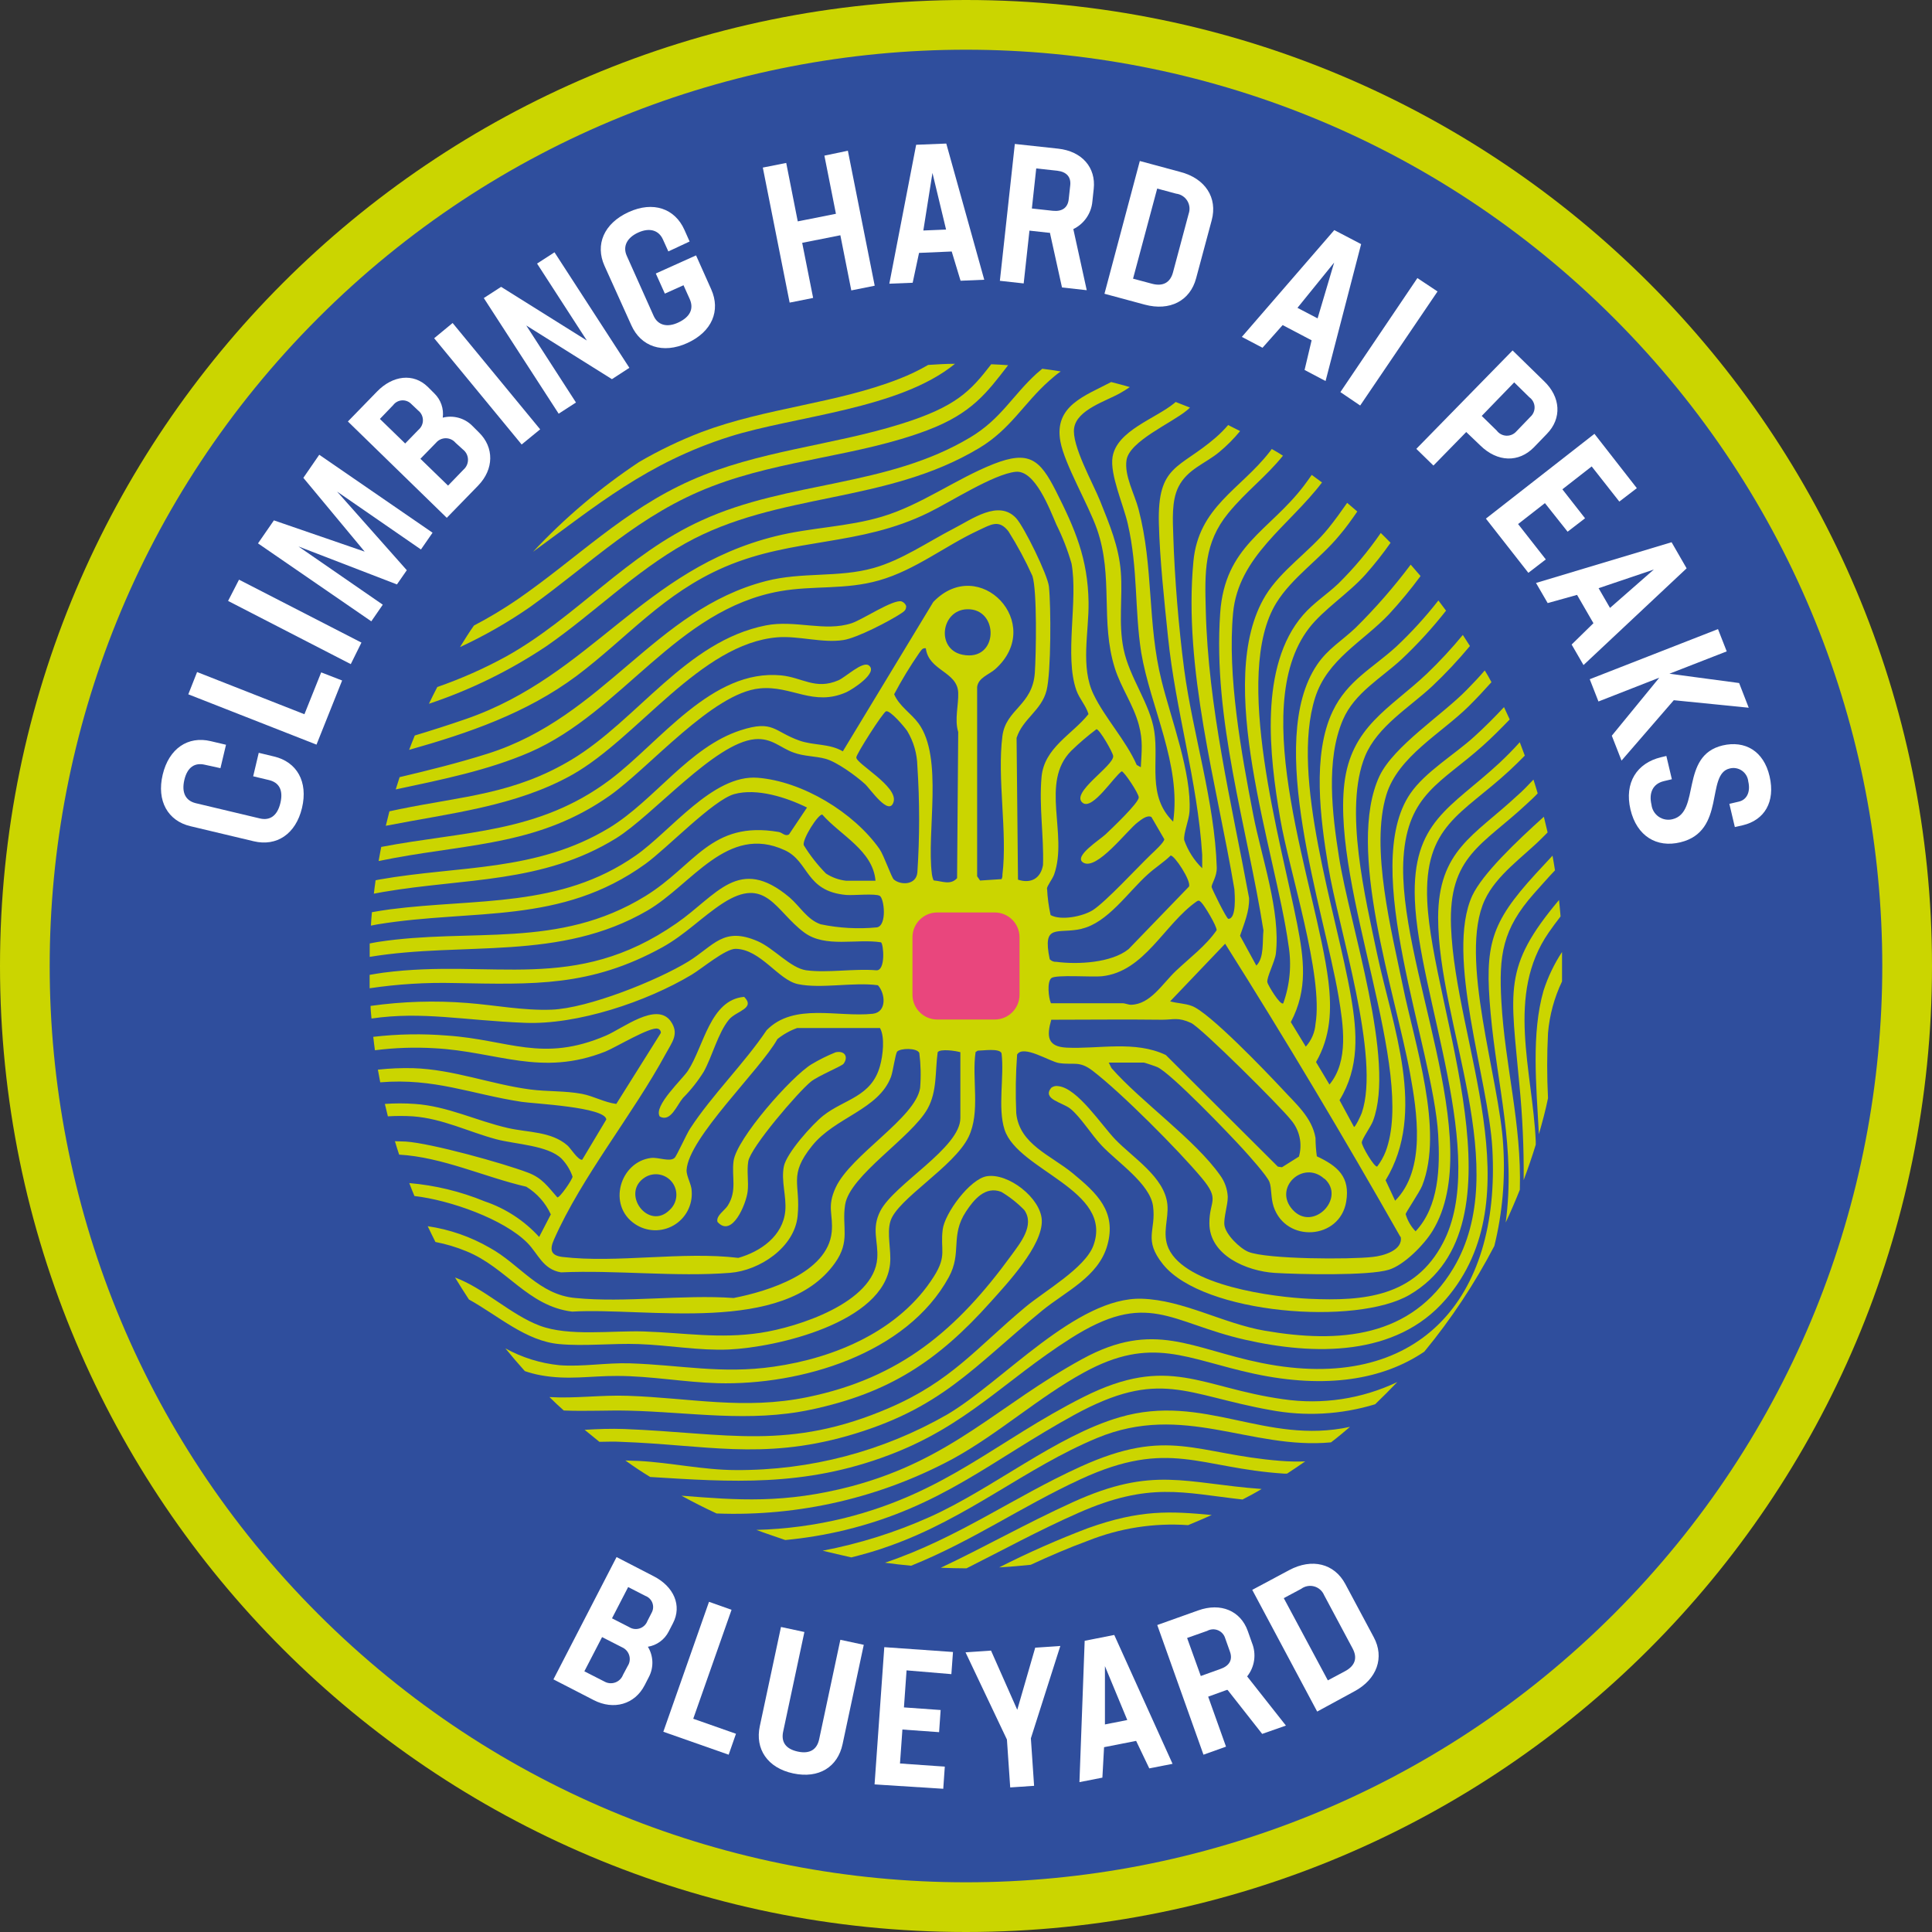 <svg width="1037" height="1037" viewBox="0 0 1037 1037" fill="none" xmlns="http://www.w3.org/2000/svg">
<rect x="0" y="0" width="1037" height="1037" fill="#333333" stroke="none"/>
<g clip-path="url(#clip0_7288_768)">
<path d="M518.5 1037C804.86 1037 1037 804.86 1037 518.5C1037 232.14 804.86 0 518.5 0C232.14 0 0 232.14 0 518.5C0 804.86 232.14 1037 518.5 1037Z" fill="#CBD500"/>
<path d="M866.258 866.268C1058.33 674.201 1058.33 362.799 866.258 170.732C674.191 -21.336 362.789 -21.336 170.722 170.732C-21.346 362.799 -21.346 674.201 170.722 866.268C362.789 1058.34 674.191 1058.34 866.258 866.268Z" fill="#2F4E9D"/>
<path d="M401.299 639.483C401.911 634.262 400.759 628.681 401.623 623.388C402.883 615.827 428.52 585.977 435.253 580.576C438.854 577.587 451.889 572.222 452.753 570.998C455.453 567.397 453.581 563.797 448.54 564.805C444.057 566.61 439.723 568.765 435.577 571.25C424.775 577.803 395.322 611.182 393.737 623.208C392.621 631.742 395.754 639.051 390.605 647.153C389.02 649.673 384.231 652.518 385.096 655.83C392.909 664.724 400.543 646.145 401.299 639.483Z" fill="#CBD500"/>
<path d="M588.859 771.844C635.2 752.617 670.955 778.218 714.415 774.185C718.016 771.484 721.257 768.712 724.605 765.867C679.129 775.769 646.218 747.468 600.957 760.718C566.787 770.692 532.544 799.282 498.806 814.333C480.483 822.53 461.271 828.572 441.555 832.336C446.632 833.596 451.781 834.749 456.966 835.937C463.735 834.208 470.54 832.336 477.382 829.816C519.798 814.801 550.368 787.832 588.859 771.844Z" fill="#CBD500"/>
<path d="M337.022 757.154C370.329 757.911 402.051 763.672 435.285 756.614C477.269 747.721 503.41 730.473 531.568 699.003C540.569 688.957 559.725 668.577 559.185 654.967C558.681 643.048 541.182 629.474 529.659 631.346C520.586 632.822 507.083 651.258 506.003 659.9C504.598 670.918 508.451 673.798 501.286 685.105C482.958 714.198 448.284 728.889 415.265 733.57C387.216 737.603 365.324 732.634 338.066 731.769C325.428 731.373 312.645 733.714 300.295 732.778C290.109 731.761 280.236 728.686 271.273 723.74C274.658 727.917 278.115 731.95 281.715 735.946C284.443 736.88 287.235 737.614 290.069 738.143C304.868 740.879 316.93 738.467 331.297 738.539C349.301 738.539 367.52 741.959 385.307 742.428C429.704 743.616 486.595 726.945 509.279 685.501C516.481 672.322 509.891 663.284 518.533 650.25C522.71 643.913 528.831 636.423 537.437 639.736C541.978 642.441 546.143 645.734 549.823 649.53C555.476 657.667 547.627 667.173 542.91 673.69C513.708 713.802 483.282 739.655 433.377 749.917C399.314 756.902 370.437 750.313 336.95 749.197C322.547 748.693 308.829 750.709 294.93 749.881C297.451 752.365 300.007 754.814 302.599 757.082C314.302 757.586 326.256 756.902 337.022 757.154Z" fill="#CBD500"/>
<path d="M804.935 409.399C778.722 433.74 757.838 440.833 759.422 482.889C761.403 534.631 799.03 620.724 774.473 667.209C759.35 696.014 732.165 698.463 702.819 697.13C683.484 696.23 636.35 690.181 627.205 670.053C623.604 661.988 627.385 654.282 626.593 646.469C625.116 631.814 608.121 621.48 598.615 611.578C591.414 604.161 578.379 584.069 568.081 582.988C567.412 582.853 566.722 582.863 566.057 583.019C565.392 583.174 564.768 583.471 564.228 583.889C559.224 590.01 570.278 591.702 574.49 595.087C580.036 599.516 586.121 609.49 591.378 614.927C599.623 623.712 617.231 635.343 618.887 647.333C620.687 660.583 613.414 665.156 624.288 678.695C645.892 705.448 728.132 711.749 756.686 694.934C820.274 657.523 768.676 541.58 766.083 483.789C764.211 443.029 784.699 437.196 810.12 413.684C813.001 411.019 815.737 408.319 818.438 405.582C817.573 403.242 816.673 400.865 815.737 398.381C812.352 402.15 808.752 405.822 804.935 409.399Z" fill="#CBD500"/>
<path d="M790.208 480.801C775.625 512.847 798.921 579.496 801.01 616.367C805.619 697.563 760.97 748.405 677.182 731.589C639.375 723.956 619.571 708.401 581.079 729.357C535.639 754.202 511.118 783.367 456.963 797.77C420.956 807.204 395.752 805.188 365.758 802.811C371.927 806.196 378.216 809.376 384.625 812.353C428.867 814.056 472.758 803.873 511.73 782.863C535.999 769.505 557.567 749.953 581.691 736.738C618.455 716.574 636.71 729.537 673.293 737.386C711.677 745.596 742.246 740.591 764.499 725.504C778.968 707.947 791.567 688.928 802.09 668.757C806.432 651.103 808.035 632.887 806.843 614.747C804.899 579.172 782.646 513.675 796.977 482.997C803.278 469.567 817.465 460.025 827.655 449.835L830.679 446.81C830.031 444.002 829.347 441.157 828.663 438.385C813.756 451.815 795.753 468.991 790.208 480.801Z" fill="#CBD500"/>
<path d="M354.126 599.3C359.959 602.504 363.2 593.359 366.584 589.326C370.805 585.075 374.537 580.365 377.711 575.283C382.355 566.93 385.38 554.435 391.285 547.27C395.138 542.589 405.688 541.365 399.423 535.063C381.167 536.612 377.819 561.565 369.285 574.671C366.224 579.352 350.561 593.683 354.126 599.3Z" fill="#CBD500"/>
<path d="M814.117 427.294C791.324 448.502 771.988 456.388 771.916 492.575C771.916 549.862 812.172 627.025 780.162 680.603C757.658 718.266 718.734 721.111 678.91 714.27C656.514 710.417 635.198 697.778 612.874 697.094C577.839 696.014 538.087 741.743 508.454 759.206C473.95 779.008 434.813 789.308 395.032 789.056C377.64 789.056 360.141 785.059 342.858 784.159C340.481 784.159 338.069 783.943 335.656 783.907C339.929 787.004 344.37 789.956 348.979 792.765C392.187 795.429 431.471 798.31 477.128 781.026C518.932 765.219 538.879 741.203 574.346 718.59C616.114 691.909 627.745 709.877 668.288 719.095C705.052 727.448 749.268 728.456 775.949 697.49C823.658 642.328 781.134 560.088 778.83 497.256C777.425 459.448 795.789 453.687 819.482 431.507C821.498 429.635 823.442 427.906 825.351 425.854C824.631 423.369 823.874 420.885 823.082 418.437C820.13 421.569 817.357 424.486 814.117 427.294Z" fill="#CBD500"/>
<path d="M576.505 759.495C622.63 734.29 636.277 748.693 681.826 756.83C700.559 760.373 719.873 759.31 738.105 753.734C742.161 749.845 746.122 745.872 749.987 741.816C730.948 750.889 709.642 754.097 688.775 751.033C644.523 744.876 627.563 726.693 581.546 749.845C534.737 773.43 508.092 801.191 453.074 814.874C437.643 818.642 421.855 820.755 405.977 821.175C411.09 823.119 416.275 824.776 421.496 826.612C432.328 825.594 443.074 823.801 453.65 821.247C505.608 808.572 532.289 783.764 576.505 759.495Z" fill="#CBD500"/>
<path d="M575.895 806.267C550.294 817.898 528.257 830.536 504.961 841.482C509.462 841.662 513.963 841.806 518.5 841.806H518.752C538.195 832.048 557.315 821.534 578.775 812.064C616.943 795.213 634.766 801.262 666.92 804.863C670.521 803.027 673.798 801.262 677.182 799.21C636.062 796.221 619.031 786.644 575.895 806.267Z" fill="#CBD500"/>
<path d="M825.998 608.769C827.798 602.396 829.598 595.951 830.895 589.434C830.301 577.775 830.301 566.094 830.895 554.435C831.718 544.839 834.268 535.471 838.42 526.782C838.42 524.045 838.42 521.273 838.42 518.5C838.42 515.728 838.42 513.459 838.42 510.975C834.191 517.423 830.849 524.411 828.482 531.751C821.929 554.723 824.557 582.088 825.998 608.769Z" fill="#CBD500"/>
<path d="M815.56 582.52C817.221 599.427 817.978 616.411 817.829 633.398C820.169 627.133 822.366 620.832 824.31 614.423C824.31 613.775 824.31 613.162 824.31 612.514C822.618 574.707 808.143 533.911 831.295 500.497C833.168 497.76 835.328 494.88 837.633 491.891C837.381 488.938 837.128 485.986 836.804 483.069C806.343 519.364 810.951 531.355 815.56 582.52Z" fill="#CBD500"/>
<path d="M584.034 820.202C567.752 826.373 551.814 833.417 536.289 841.302C541.978 840.966 547.631 840.498 553.248 839.898C563.222 835.289 573.412 830.86 584.034 826.971C601.076 820.194 619.425 817.338 637.721 818.618C641.969 816.889 646.218 815.017 650.395 813.181C628.323 811.128 612.12 810.156 584.034 820.202Z" fill="#CBD500"/>
<path d="M800.076 543.705C803.677 583.565 813.579 616.151 808.178 656.191C810.89 650.381 813.423 644.512 815.775 638.583C816.784 603.224 807.818 572.258 805.873 537.764C804.433 512.559 806.45 498.804 823.265 479.72C826.865 475.76 830.466 471.511 834.643 467.154C834.247 464.526 833.779 461.897 833.311 459.269C830.106 462.689 827.082 466.002 824.237 469.062C799.968 495.6 796.8 507.266 800.076 543.705Z" fill="#CBD500"/>
<path d="M689.277 790.965H690.826C694.102 788.84 697.343 786.644 700.547 784.412C696.141 784.566 691.729 784.469 687.333 784.123C641.784 780.523 627.381 765.724 580.068 787.184C544.061 803.531 514.428 825.387 475.648 838.566L475 838.782C479.657 839.43 484.338 839.97 489.043 840.402C521.953 827.152 547.95 808.788 580.032 793.953C627.669 771.989 643.657 788.048 689.277 790.965Z" fill="#CBD500"/>
<path d="M327.198 427.115C348.515 412.1 382.505 371.88 407.818 369.504C424.885 367.811 436.624 379.442 454.339 371.52C457.436 370.116 471.694 361.042 466.293 357.117C462.909 354.777 453.871 363.49 450.018 365.147C437.668 370.476 430.718 363.635 419.304 362.518C382.073 358.918 354.132 398.525 327.343 418.581C288.887 447.387 249.207 446.054 204.631 454.588C204.163 457.073 203.659 459.593 203.227 462.15L211.58 460.529C254.032 452.716 290.255 453.076 327.198 427.115Z" fill="#CBD500"/>
<path d="M712.938 283.627C702.712 296.265 687.733 305.879 679.271 319.634C651.222 365.723 684.672 456.856 691.586 507.23C693.352 517.74 692.385 528.528 688.777 538.556C687.085 539.78 680.459 528.582 680.243 527.214C679.811 524.585 684.312 516.124 684.816 511.839C687.445 489.082 677.039 459.953 672.646 437.16C666.237 403.998 658.747 362.842 661.844 329.14C664.652 298.606 691.838 282.33 709.589 258.962L704.08 254.893C702.712 256.838 701.343 258.782 699.867 260.726C681.288 285.139 657.415 292.845 654.93 329.14C650.934 386.247 669.333 443.57 678.155 499.416C677.507 505.141 678.659 514.071 674.338 518.284L665.589 502.261C667.785 495.708 670.666 489.19 670.449 482.025C660.944 430.499 648.449 379.873 647.189 327.195C646.685 307.463 646.145 291.44 659.287 275.417C669.009 263.571 679.235 256.225 688.633 244.595C686.653 243.335 684.636 242.075 682.62 240.994L681.468 242.543C665.805 262.707 643.336 272.032 640.564 301.306C635.127 358.917 653.094 420.957 662.564 477.308C662.744 480.153 663.788 493.187 659.323 493.187C658.351 493.187 650.43 477.02 650.322 476.084C650.322 474.248 653.238 470.503 653.094 465.57C651.978 430.247 640.204 393.844 635.595 359.205C632.678 337.061 630.446 309.948 629.762 287.659C629.51 279.306 628.753 268.864 632.534 261.338C637.323 251.797 646.937 248.88 654.462 242.615C658.536 239.238 662.274 235.476 665.625 231.381L659.215 228.14C657.148 230.543 654.91 232.793 652.518 234.873C632.93 251.833 621.228 249.276 622.02 280.89C622.488 299.866 624.937 322.694 626.917 341.778C630.95 381.386 642.76 419.121 645.281 458.836C645.281 461.249 645.281 463.661 645.281 466.038C640.946 461.818 637.644 456.655 635.631 450.951C635.127 447.35 638.223 440.149 638.475 435.576C639.664 414.908 628.501 385.706 623.496 365.471C615.719 334.469 619.32 304.547 611.11 273.293C608.986 265.155 603.369 255.289 604.665 246.936C606.285 236.71 628.789 227.132 637.071 220.254C637.647 219.786 638.151 219.282 638.727 218.778C636.171 217.734 633.614 216.726 631.022 215.754L630.302 216.402C620.256 224.683 599.516 231.093 597.175 245.207C595.591 254.605 603.08 271.096 605.349 281.214C610.858 305.159 608.95 327.267 612.55 350.276C617.555 379.765 634.154 410.299 629.69 441.013C615.575 427.294 622.092 409.183 619.572 392.584C617.303 377.569 606.177 363.778 603.044 348.187C600.236 334.36 602.648 320.822 601.604 307.067C600.56 293.313 595.483 281.43 590.478 268.864C586.661 259.322 575.103 238.978 576.543 229.724C578.056 219.858 593.683 215.322 601.316 210.965C603.116 209.921 604.917 208.84 606.429 207.76C603.116 206.788 599.768 205.924 596.419 205.06C582.34 212.477 565.633 217.806 569.162 236.962C571.466 249.348 584.105 270.628 588.822 284.059C597.715 309.66 590.514 333.532 598.364 358.557C601.676 369.143 608.446 378.397 611.29 389.163C613.559 397.625 612.766 403.134 612.334 411.811L610.138 410.587C604.377 397.445 593.071 385.382 587.021 372.816C579.82 358.125 584.501 339.329 584.285 323.306C583.925 299.866 577.083 283.987 566.713 263.463C558.144 246.576 552.311 241.607 533.299 249.06C513.135 257.018 494.484 271.024 473.491 277.29C454.912 282.871 435.288 283.087 416.276 287.804C345.127 305.411 317.653 362.482 250.212 385.886C240.743 389.163 231.561 392.08 222.631 394.78C221.587 397.337 220.579 399.893 219.607 402.486C251.473 393.484 282.475 382.862 309.372 362.878C337.025 342.066 355.965 318.517 389.127 304.259C426.214 288.38 461.141 293.457 498.372 275.165C510.039 269.512 533.335 254.425 545.181 253.237C555.587 252.193 563.437 273.365 567.002 281.538C570.341 288.251 573.065 295.253 575.139 302.458C578.74 322.19 571.25 352.184 577.732 370.475C579.352 375.084 582.845 378.613 584.249 383.294C575.463 394.312 560.448 401.297 559.044 417.104C557.64 432.911 560.34 448.827 559.836 464.274C558.612 471.475 553.391 474.464 546.406 472.159L545.649 396.076C548.962 385.742 559.008 381.422 561.744 370.583C564.193 360.934 564.157 325.467 563.005 314.773C562.321 308.58 549.754 282.871 545.433 278.154C536.036 267.964 521.669 278.73 511.695 283.807C497.796 291.008 484.006 300.622 468.919 304.871C449.979 310.2 430.607 306.851 411.091 311.892C351.392 327.303 324.387 384.734 261.843 404.502C245.676 409.615 229.977 413.468 214.494 417.14C213.773 419.337 213.089 421.533 212.405 423.73C236.998 418.473 261.879 413.504 284.419 403.746C334.037 382.142 362.986 327.195 418.725 317.329C436.728 314.161 453.796 316.717 471.943 311.496C491.423 305.915 507.302 292.953 525.341 284.599C531.823 281.61 536.144 278.55 541.293 285.211C546.124 292.874 550.419 300.863 554.147 309.12C556.74 317.113 556.127 351.14 555.443 361.114C554.219 378.685 539.96 380.593 538.052 394.996C535.099 417.717 540.824 446.738 538.052 469.423C538.117 470.266 537.955 471.111 537.584 471.871L526.062 472.627L524.477 470.359V368.747C525.089 363.742 530.923 362.086 534.235 359.133C561.312 334.829 525.666 297.345 500.929 323.126L452.391 403.278C445.19 399.029 436.872 400.217 429.203 397.553C415.34 392.692 415.232 386.247 397.553 391.972C369.9 400.901 351.392 429.491 327.051 444.326C287.804 468.09 246.864 464.49 203.799 472.051L201.603 472.483C201.243 474.896 200.955 477.344 200.667 479.685L205.744 478.748C249.384 471.259 291.224 474.319 330.688 449.943C350.528 437.628 383.69 398.633 405.222 396.761C414.332 395.968 418.869 401.477 426.034 403.962C431.579 406.014 437.629 405.798 443.066 407.275C449.187 408.931 459.485 416.456 464.31 420.849C467.046 423.334 477.308 438.637 479.649 430.319C481.989 422.001 459.341 409.795 459.629 406.518C459.629 404.754 474.032 382.142 475.616 381.782C477.848 381.17 485.482 390.171 486.958 392.368C490.37 398.042 492.244 404.508 492.395 411.127C493.655 430.166 493.655 449.268 492.395 468.306C491.747 475.148 483.465 475.22 479.793 472.087C478.46 470.971 474.5 459.197 472.051 455.668C458.261 436.08 430.787 419.373 406.699 417.465C382.61 415.556 359.89 446.27 341.13 459.269C300.622 487.534 255.794 482.097 209.453 488.074C206.14 488.506 202.899 489.046 199.623 489.622C199.407 491.963 199.227 494.339 199.083 496.824C200.343 496.608 201.603 496.32 202.683 496.14C254.425 487.678 300.874 496.572 346.387 463.733C357.981 455.38 382.718 429.455 394.06 426.25C406.195 422.866 422.182 428.015 433.164 433.452L423.514 447.854C421.425 449.151 419.913 446.882 417.969 446.558C381.566 440.329 373.104 464.562 346.387 480.981C299.578 509.786 253.021 497.832 202.683 505.61C201.279 505.826 199.875 506.15 198.434 506.402C198.434 508.778 198.434 511.191 198.434 513.603C249.132 505.213 300.298 516.196 347.539 488.722C371.304 474.86 390.387 442.129 421.137 456.316C434.424 462.329 432.156 478.388 454.192 480.369C458.081 480.693 469.783 479.468 472.195 480.837C474.608 482.205 476.192 496.716 470.719 497.76C460.611 498.744 450.413 498.185 440.473 496.104C433.272 493.619 429.383 486.49 423.802 481.701C396.509 458.728 384.842 480.549 363.13 495.564C308.148 533.767 264.507 514.359 205.6 522.101C203.187 522.425 200.811 522.857 198.398 523.253C198.398 525.701 198.398 528.15 198.398 530.454C213.46 528.209 228.688 527.27 243.911 527.646C286.435 528.402 316.825 529.77 355.533 508.454C367.955 501.541 376.741 492.143 387.939 484.834C411.271 469.747 416.204 489.082 431.687 500.533C443.03 508.922 459.737 503.701 472.879 505.79C474.284 506.762 475.436 521.093 470.395 520.804C458.549 519.796 444.218 522.317 432.768 520.804C424.342 519.652 415.376 508.958 406.735 505.213C388.299 497.22 383.366 507.41 369.575 516.016C352.688 526.35 315.565 541.22 296.049 541.941C280.854 542.517 265.767 539.492 250.753 538.34C233.463 536.977 216.077 537.509 198.903 539.924C198.903 542.193 199.227 544.461 199.407 546.693C226.808 542.733 248.412 547.666 281.683 548.998C309.912 550.15 346.963 537.692 371.124 523.253C376.705 519.94 389.415 509.174 394.888 509.282C408.319 509.534 417.753 526.025 428.267 528.222C440.617 530.85 458.261 527.034 471.223 528.834C475.22 533.191 476.156 543.237 468.487 544.137C449.655 546.153 426.106 538.052 411.488 552.959C399.389 570.962 382.142 587.777 370.44 605.745C368.387 608.841 363.238 620.472 362.05 621.516C359.494 623.784 353.588 621.12 349.556 621.516C332.776 623.496 325.755 647.009 340.914 657.055C343.958 659.087 347.512 660.223 351.17 660.335C354.829 660.447 358.445 659.529 361.608 657.687C364.771 655.845 367.353 653.152 369.06 649.915C370.768 646.677 371.533 643.026 371.268 639.375C371.268 635.775 368.351 631.346 368.531 627.997C369.467 610.75 408.139 574.203 417.285 557.712C420.449 555.171 424.015 553.175 427.835 551.806H472.339C475.076 556.631 473.888 566.641 472.339 572.15C467.766 588.822 453.256 589.866 441.913 598.796C436.008 603.44 422.218 618.887 420.741 626.017C419.157 633.938 422.218 642.076 421.497 649.961C420.273 663.356 408.319 671.782 396.293 675.166C366.407 671.566 331.012 678.119 301.882 674.662C295.365 673.87 295.041 670.557 297.382 665.264C312.324 631.454 339.618 598.327 357.333 565.633C360.718 559.368 364.823 554.831 359.89 547.99C352.256 537.728 334.325 551.95 325.287 555.839C291.008 570.566 272.933 558.036 239.95 555.839C226.758 554.762 213.491 554.991 200.343 556.523C200.595 558.9 200.919 561.276 201.243 563.725C211.869 562.374 222.597 562.012 233.289 562.645C266.992 564.445 290.396 578.092 324.963 564.409C330.436 562.212 349.124 550.87 353.084 552.167C353.579 552.292 354.013 552.589 354.309 553.004C354.606 553.42 354.746 553.926 354.705 554.435L330.796 592.53C324.351 591.702 318.734 588.353 312.324 587.129C303.359 585.437 293.961 585.977 284.707 584.789C263.535 582.016 243.407 573.987 221.659 573.339C215.371 573.191 209.08 573.456 202.827 574.131C203.223 576.399 203.655 578.668 204.088 580.936C233.145 578.524 252.769 587.237 279.99 591.414C286.183 592.386 324.891 594.187 325.431 600.884L312.504 622.488C310.344 622.884 306.203 616.223 304.583 614.819C295.797 607.185 283.339 607.941 272.609 605.457C255.721 601.604 240.203 593.719 222.667 592.53C217.309 592.152 211.93 592.152 206.572 592.53C207.076 594.763 207.616 596.995 208.192 599.192C212.665 598.923 217.15 598.923 221.623 599.192C237.718 600.416 251.329 607.473 266.416 611.506C276.786 614.243 294.141 614.747 301.45 621.948C304.075 624.68 306.077 627.947 307.319 631.526C307.319 633.002 300.478 642.976 299.146 642.688C293.961 636.819 291.008 632.282 283.375 629.401C269.908 624.288 231.417 613.63 217.77 612.73C215.79 612.73 213.881 612.55 211.973 612.55C212.693 614.999 213.449 617.411 214.241 619.752C237.43 621.048 260.114 631.814 282.475 636.963C288.248 640.5 292.836 645.677 295.653 651.834L289.388 663.932C281.413 655.175 271.338 648.595 260.114 644.812C247.213 639.509 233.577 636.206 219.679 635.019C220.579 637.359 221.479 639.663 222.451 641.968C241.391 644.128 270.448 654.318 283.123 667.173C288.956 673.114 291.332 681.287 301.126 682.944C330.544 681.611 362.806 685.5 391.864 683.196C407.707 681.972 426.466 669.549 428.123 652.698C429.851 635.127 422.938 631.094 435.9 614.999C448.215 599.624 471.547 595.699 478.244 577.984C479.361 574.995 480.585 565.453 481.593 564.409C483.357 562.609 492.071 562.321 493.439 565.165C494.241 571.398 494.386 577.698 493.871 583.961C491.351 600.128 456.748 619.788 448.575 637.359C443.642 647.945 447.35 651.762 446.414 661.304C444.254 683.196 411.992 693.206 393.772 696.698C366.515 694.754 335.549 699.363 308.76 696.698C289.208 694.934 278.982 678.587 262.851 669.729C252.594 663.801 241.303 659.879 229.58 658.171C230.913 661.015 232.317 663.824 233.721 666.633C239.408 667.722 244.97 669.387 250.32 671.602C271.925 680.351 283.267 701.091 307.067 704.008C347.395 701.631 420.561 716.718 448.143 677.939C456.64 666.056 451.743 658.639 453.616 646.649C456.1 630.806 489.191 610.642 497.868 595.123C503.089 585.725 501.865 575.103 503.305 564.769C504.71 562.789 513.063 564.049 515.476 564.769V600.092C515.476 616.187 479.973 635.487 472.519 649.997C467.586 659.575 471.511 666.273 470.863 675.382C469.135 699.291 428.123 712.361 408.283 715.386C386.103 718.735 367.487 715.386 345.703 714.666C328.528 714.09 305.375 717.438 289.748 711.569C274.121 705.7 260.042 691.585 244.235 685.68C246.648 689.677 249.132 693.602 251.689 697.491C267.748 706.42 282.295 719.815 300.19 721.435C313.585 722.695 328.996 720.931 342.786 721.435C358.809 721.975 375.193 725.036 391.108 724.352C416.673 723.236 474.5 709.949 477.74 678.407C478.496 670.989 475.868 662.168 477.956 655.434C481.557 643.588 512.091 626.269 519.868 610.282C526.386 596.779 521.489 579.136 523.649 564.697L524.801 563.941C527.538 563.941 536.648 562.501 537.584 565.381C539.132 577.875 535.387 594.547 539.204 606.357C546.406 628.357 597.787 638.763 586.877 668.541C582.449 680.639 560.556 693.026 550.294 701.631C523.937 723.632 510.687 741.239 477.416 755.642C423.406 778.974 390.027 769.144 335.045 767.02C327.843 766.768 320.894 767.02 313.801 767.452C316.393 769.612 319.058 771.773 321.722 773.897C325.539 773.897 329.356 773.645 333.1 773.897C378.253 775.482 408.715 783.763 454.732 770.765C505.142 756.362 521.741 734.326 559.512 703.36C572.043 693.134 589.542 685.356 594.331 668.505C599.516 650.285 588.678 640.42 575.931 629.869C564.049 620.04 547.126 614.242 545.469 597.463C545.013 586.985 545.169 576.489 545.937 566.029C549.25 560.52 563.509 569.882 568.478 570.602C576.327 571.754 579.28 569.198 586.481 574.743C601.676 586.337 632.606 617.375 645.101 632.354C655.039 644.236 649.097 644.236 649.133 656.551C649.133 673.942 669.369 682.296 684.204 683.232C697.167 684.024 734.614 684.852 745.416 681.539C753.734 679.019 764.5 667.965 768.964 660.619C798.418 612.118 749.593 516.808 753.337 460.241C755.606 426.07 773.753 420.165 795.934 400.253C800.975 395.752 805.656 390.999 810.336 386.174C809.328 383.942 808.32 381.746 807.276 379.549C802.307 384.878 797.05 390.171 791.253 395.428C780.739 405.006 764.932 414.332 756.974 425.962C729.681 465.786 769.145 561.6 771.953 609.13C772.961 626.593 772.385 647.549 759.819 660.908C757.316 658.317 755.486 655.152 754.49 651.69C754.49 650.826 762.051 639.735 763.347 636.423C775.122 606.537 759.279 560.232 753.013 529.41C747 499.956 735.406 455.308 744.12 426.646C750.385 406.05 773.645 393.664 788.408 379.009C792.693 374.76 796.69 370.475 800.543 366.155C799.426 364.066 798.274 361.942 796.942 359.853C793.881 363.454 790.677 366.803 787.256 370.295C774.113 383.798 748.152 400.397 740.447 416.528C722.227 455.524 748.981 533.263 756.758 575.643C760.647 596.887 765.508 627.781 748.837 644.488L743.724 633.506C766.048 596.815 747.324 550.69 739.151 511.983C732.958 482.349 721.147 434.028 732.706 405.87C739.367 389.811 756.398 379.837 768.712 368.351C775.895 361.56 782.664 354.346 788.984 346.747C787.724 344.767 786.464 342.786 785.168 340.806C779.139 348.13 772.682 355.091 765.832 361.654C745.992 380.377 725.036 390.027 721.543 420.921C715.17 477.452 760.179 574.779 743.724 618.131C742.59 621.005 741.063 623.707 739.187 626.161C737.602 626.557 730.869 615.071 730.941 613.198C731.013 611.326 735.838 604.701 736.954 601.676C749.233 569.27 724.46 496.644 718.699 459.989C715.098 437.16 711.497 407.959 720.823 386.319C727.052 371.916 741.131 364.174 752.257 353.912C760.869 345.808 768.86 337.07 776.166 327.771C774.798 325.935 773.465 324.171 772.061 322.298C765.146 331.148 757.562 339.454 749.377 347.143C736.738 358.665 723.128 365.362 715.314 381.782C704.152 405.114 708.761 439.825 712.902 464.814C718.447 498.624 741.203 567.577 730.905 597.427C730.437 598.723 727.556 604.881 726.764 604.881L718.987 590.514C729.789 572.835 728.493 554.327 725.108 534.703C717.475 490.343 692.342 417.068 705.916 374.4C712.506 353.804 731.445 344.55 745.524 329.716C751.55 323.191 757.212 316.34 762.483 309.192C760.755 307.139 758.883 305.087 757.19 303.07C748.183 315.076 738.302 326.401 727.629 336.953C720.427 343.83 712.686 348.223 706.889 356.865C679.091 398.129 710.489 487.786 718.447 534.703C720.967 549.934 724.136 569.414 713.586 582.124L706.384 570.062C714.234 556.415 714.882 542.013 713.01 526.638C706.853 476.408 668.793 381.025 702.64 337.133C710.273 327.195 723.992 318.409 732.958 308.327C737.755 302.923 742.239 297.249 746.388 291.332C744.66 289.532 742.787 287.732 741.131 286.075C734.409 295.836 726.778 304.939 718.339 313.26C712.29 319.022 705.052 323.594 699.399 330.112C675.671 357.549 681.396 405.726 687.121 439.177C692.054 467.982 710.453 523.433 706.096 549.61C705.757 554.134 703.92 558.416 700.875 561.78L692.846 548.602C702.172 530.958 699.831 514.503 696.23 495.852C687.841 452.643 661.232 362.122 685.104 323.558C693.494 309.984 708.401 300.118 718.771 287.551C722.371 283.375 725.432 279.018 728.529 274.553L723.092 269.908C719.887 274.517 716.538 279.162 712.938 283.627ZM454.12 472.735C450.264 472.304 446.564 470.972 443.318 468.846C438.783 464.235 434.785 459.126 431.399 453.616C430.607 450.411 439.141 436.872 441.373 437.232C451.167 448.394 468.559 456.532 469.927 472.735H454.12ZM359.458 649.421C347.971 660.907 332.812 640.276 346.279 631.886C348.617 630.457 351.403 629.95 354.094 630.464C356.785 630.978 359.189 632.476 360.835 634.666C362.481 636.857 363.252 639.582 362.997 642.31C362.743 645.038 361.481 647.573 359.458 649.421ZM513.711 471.367C510.111 475.256 505.79 472.951 501.253 472.591C500.749 472.267 500.317 470.071 500.209 469.279C497.22 446.522 506.474 406.662 493.007 388.263C489.046 382.826 482.673 379.081 479.937 372.636C483.967 365.024 488.44 357.654 493.331 350.564C494.376 349.267 494.988 347.611 496.932 347.971C498.444 360.141 513.855 360.358 514.323 371.808C514.575 378.361 512.235 386.211 514.323 392.908L513.711 471.367ZM516.484 351.392C502.333 348.403 505.07 327.411 519.112 327.015C536.504 326.511 536.108 355.533 516.484 351.392ZM644.741 484.329C646.397 485.842 653.238 497.22 653.022 499.308C647.261 507.662 638.619 514.071 631.202 521.093C623.784 528.114 617.519 539.096 607.041 539.312C605.601 539.312 603.909 538.448 602.216 538.484C589.506 538.484 576.795 538.484 564.085 538.484C562.789 535.531 561.889 526.926 564.337 524.981C566.785 523.037 586.193 524.549 591.414 524.009C614.387 521.597 624.865 496.032 642.292 483.861C643.552 483.033 643.876 483.537 644.741 484.329ZM561.925 477.128C561.925 475.508 564.949 471.835 565.813 469.351C573.375 447.746 558.108 420.057 574.959 403.026C579.234 398.867 583.768 394.983 588.534 391.395C590.154 391.395 597.355 403.854 597.499 405.798C597.968 411.091 574.023 425.674 581.224 431.003C586.553 434.82 598.04 416.6 602.072 414.008C603.333 414.008 611.29 425.962 611.218 428.015C611.218 431.003 596.491 444.938 593.395 447.854C590.298 450.771 576.327 459.521 581.224 462.869C588.426 467.91 605.133 445.37 610.822 441.265C612.514 440.005 615.719 437.268 618.023 438.529L624.937 450.447C624.937 452.103 619.284 457.216 617.735 458.692C610.246 465.894 593.683 483.897 586.589 488.506C581.188 491.891 569.558 494.267 563.905 491.171C562.886 486.563 562.26 481.878 562.033 477.164L561.925 477.128ZM580.504 498.516C594.547 495.312 605.457 478.82 616.079 469.315C620.004 465.714 624.577 462.905 628.321 459.233C630.302 458.873 639.52 472.843 638.187 475.868L605.781 509.426C596.635 516.844 578.38 517.78 567.038 516.268C566.37 516.321 565.7 516.222 565.076 515.979C564.452 515.736 563.892 515.354 563.437 514.863C559.332 495.168 567.614 501.541 580.612 498.552L580.504 498.516ZM572.511 562.32C562.177 561.816 561.709 556.271 564.265 547.342C584.069 547.342 603.873 547.09 623.676 547.342C630.014 547.342 632.354 545.865 639.303 549.07C644.669 551.482 687.625 594.331 692.81 600.992C695.138 603.663 696.76 606.875 697.527 610.335C698.295 613.794 698.183 617.391 697.203 620.796L688.093 626.521L685.897 626.197L625.765 566.281C609.238 558.36 589.65 563.149 572.511 562.32ZM710.921 632.642C722.624 643.084 704.656 661.448 693.782 649.277C683.232 637.611 699.399 622.452 710.741 632.642H710.921ZM751.825 663.86C753.193 671.061 742.463 674.122 736.774 674.662C724.856 676.066 680.099 675.958 670.053 671.926C665.48 670.053 657.811 662.6 657.199 657.523C656.731 653.49 659.071 646.721 658.999 642.364C658.794 638.22 657.379 634.227 654.93 630.878C641.356 611.578 612.55 591.486 596.563 573.267L595.123 570.35H613.991C614.351 570.35 620.328 572.366 621.192 572.763C628.609 576.111 659.899 608.769 667.173 616.763C670.197 620.076 680.171 631.166 681.396 634.478C682.62 637.791 682.044 642.976 683.628 647.693C690.253 667.353 719.095 665.372 722.552 645.1C724.856 631.67 717.907 625.837 706.817 620.652C706.357 617.371 706.116 614.063 706.096 610.75C704.188 599.66 695.294 592.242 688.093 584.357C679.703 575.391 648.989 543.237 639.664 539.924C636.063 538.556 631.886 538.556 628.069 537.476L657.595 506.546C690.145 558.108 721.471 610.714 751.645 663.86H751.825Z" fill="#CBD500"/>
<path d="M512.593 195.266C507.804 195.266 503.051 195.554 498.19 195.878C493.186 198.781 487.961 201.285 482.563 203.367C449.113 216.51 411.089 218.922 376.595 231.885C364.993 236.337 353.771 241.72 343.036 247.98C322.256 261.776 303.151 277.944 286.109 296.157C320.028 271.492 347.321 248.376 391.718 234.333C426.897 223.243 482.815 219.642 512.593 195.266Z" fill="#CBD500"/>
<path d="M367.845 291.656C417.679 263.858 475.29 270.736 525.7 240.418C542.479 230.3 549.5 216.509 563.111 204.411C565.127 202.647 567.216 200.81 569.34 199.37C566.063 198.83 562.751 198.326 559.438 197.93C558.394 198.794 557.35 199.658 556.341 200.558C543.307 212.476 537.258 224.899 520.839 234.729C475.938 261.662 423.152 258.025 376.811 279.233C336.663 297.345 309.082 331.515 271.743 352.327C259.883 358.822 247.502 364.314 234.727 368.747C233.179 371.699 231.667 374.724 230.227 377.748C252.54 370.298 273.756 359.896 293.311 346.818C318.696 329.211 340.696 306.887 367.845 291.656Z" fill="#CBD500"/>
<path d="M417.395 342.066C428.629 341.202 441.627 345.307 452.718 343.542C459.919 342.462 477.598 333.316 483.828 329.14C485.376 328.095 486.42 327.411 486.384 325.251C486.171 324.688 485.838 324.177 485.41 323.755C484.981 323.332 484.466 323.007 483.9 322.802C479.399 321.578 463.051 332.524 457.218 334.469C442.816 339.293 426.72 332.56 411.021 335.693C368.281 344.118 342.14 386.463 306.853 407.707C275.923 426.286 248.558 427.33 214.46 434.316L209.023 435.468C208.35 438.013 207.702 440.605 207.078 443.245C241.321 436.512 276.788 432.912 307.213 415.808C342.248 396.076 375.951 345.379 417.395 342.066Z" fill="#CBD500"/>
<path d="M382.501 260.906C420.164 246.503 460.816 244.883 497.723 230.948C521.559 221.947 529.661 210.857 541.111 196.022C538.087 195.806 535.062 195.626 532.037 195.518C520.911 209.92 513.206 218.31 483.68 227.528C446.485 239.194 406.877 241.859 370.87 257.846C334.863 273.833 309.659 299.686 277.828 321.686C270.298 326.835 262.471 331.536 254.388 335.765C251.831 339.365 249.311 343.398 246.898 347.323C260.079 341.229 272.705 334 284.634 325.719C317.76 301.954 343.217 275.885 382.501 260.906Z" fill="#CBD500"/>
<path d="M136.253 451.563L102.226 443.462C90.128 440.617 83.971 429.923 87.319 415.809C90.668 401.694 100.966 394.925 113.064 397.805L121.31 399.749L118.321 412.316L109.968 410.48C104.603 409.219 100.57 411.704 98.95 418.617C97.329 425.53 99.706 429.815 105.071 431.112L139.421 439.285C144.786 440.581 148.855 437.989 150.511 430.968C152.168 423.946 149.683 419.949 144.318 418.689L135.893 416.673L138.881 404.07L147.091 406.051C159.297 408.931 165.454 419.517 162.106 433.632C158.757 447.747 148.423 454.444 136.253 451.563Z" fill="white"/>
<path d="M172.4 360.898L183.634 365.255L169.88 399.677L101.07 372.672L105.787 360.718L163.398 383.366L172.4 360.898Z" fill="white"/>
<path d="M122.422 322.55L128.291 311.136L194.004 344.91L188.279 356.468L122.422 322.55Z" fill="white"/>
<path d="M232.174 285.931L225.945 294.933L180.937 263.859L218.348 306.059L213.055 313.692L160.197 293.312L205.457 324.566L199.3 333.496L138.484 291.656L147.018 279.306L195.735 296.085L162.825 256.477L171.359 244.091L232.174 285.931Z" fill="white"/>
<path d="M253.419 228.464L257.02 232.064C265.338 240.13 265.121 251.868 256.696 260.582L239.809 277.937L186.734 226.231L202.361 210.172C210.823 201.458 221.877 200.126 229.583 207.616L233.183 211.216C234.884 212.881 236.174 214.919 236.949 217.17C237.724 219.42 237.963 221.82 237.648 224.179C240.423 223.468 243.335 223.49 246.099 224.241C248.863 224.992 251.385 226.447 253.419 228.464ZM203.91 224.863L217.484 238.041L224.686 230.624C225.436 229.978 226.034 229.173 226.434 228.268C226.834 227.362 227.028 226.378 227 225.388C226.973 224.399 226.725 223.427 226.275 222.545C225.824 221.663 225.183 220.893 224.398 220.29L220.797 216.869C220.155 216.197 219.373 215.672 218.508 215.332C217.642 214.991 216.713 214.844 215.785 214.898C214.856 214.953 213.951 215.209 213.131 215.649C212.312 216.089 211.598 216.702 211.039 217.445L203.91 224.863ZM244.49 237.645C243.847 236.887 243.048 236.277 242.146 235.86C241.244 235.442 240.262 235.225 239.268 235.225C238.275 235.225 237.293 235.442 236.391 235.86C235.489 236.277 234.69 236.887 234.047 237.645L225.658 246.251L240.493 260.654L248.81 252.048C249.588 251.367 250.205 250.521 250.616 249.572C251.027 248.624 251.222 247.595 251.188 246.562C251.154 245.528 250.89 244.515 250.417 243.596C249.943 242.677 249.272 241.874 248.45 241.246L244.49 237.645Z" fill="white"/>
<path d="M233.039 181.547L242.941 173.373L289.93 230.444L279.992 238.582L233.039 181.547Z" fill="white"/>
<path d="M297.631 135.422L337.815 197.426L328.453 203.511L282.472 174.705L309.153 216.041L299.863 222.055L259.68 159.979L268.969 153.965L314.986 182.771L288.269 141.471L297.631 135.422Z" fill="white"/>
<path d="M358.735 134.954L355.855 128.581C353.622 123.54 348.653 122.064 342.604 124.8C336.555 127.537 334.143 132.218 336.411 137.295L350.814 169.485C353.046 174.526 358.015 175.966 364.136 173.085C370.257 170.205 372.526 165.884 370.257 160.627L366.873 153.102L356.863 157.602L352.002 146.8L373.606 137.079L381.744 155.298C386.857 166.712 382.212 178.054 368.961 184.104C355.711 190.153 343.972 186.012 338.859 174.562L324.457 142.66C319.38 131.317 324.097 119.939 337.383 113.854C350.67 107.769 362.264 111.982 367.341 123.324L370.149 129.625L358.735 134.954Z" fill="white"/>
<path d="M455.094 80.907L469.497 153.353L456.931 155.874L451.062 126.276L430.574 130.345L436.443 159.906L423.84 162.427L409.438 89.945L422.004 87.46L428.197 118.823L448.685 114.754L442.492 83.536L455.094 80.907Z" fill="white"/>
<path d="M510.83 134.99L493.295 135.746L489.874 151.769L477.344 152.273L491.747 77.703L507.914 77.055L528.294 150.149L515.583 150.689L510.83 134.99ZM500.496 92.826L495.599 123.72L507.806 123.216L500.496 92.826Z" fill="white"/>
<path d="M570.022 154.289L563.541 124.944H563.037L552.559 123.791L549.462 152.129L536.68 150.725L544.709 77.27L567.97 79.791C580.752 81.195 588.314 89.909 587.053 101.395L586.333 108.128C586.058 111.274 584.97 114.295 583.178 116.895C581.386 119.496 578.949 121.586 576.107 122.963L583.309 155.766L570.022 154.289ZM553.855 111.909L565.053 113.133C570.13 113.674 573.119 111.477 573.623 107.012L574.451 99.451C574.919 94.986 572.507 92.249 567.502 91.637L556.195 90.413L553.855 111.909Z" fill="white"/>
<path d="M650.395 118.175L642.006 149.393C638.801 161.419 627.963 167.145 614.424 163.508L592.82 157.675L611.796 86.417L633.4 92.25C647.011 95.743 653.6 106.185 650.395 118.175ZM638.009 114.754C638.417 113.604 638.562 112.377 638.432 111.163C638.301 109.95 637.9 108.781 637.257 107.744C636.613 106.706 635.745 105.827 634.716 105.171C633.687 104.514 632.524 104.098 631.312 103.952L621.122 101.216L608.159 149.573L618.241 152.274C624.29 153.93 628.143 151.59 629.583 146.261L638.009 114.754Z" fill="white"/>
<path d="M704.01 182.663L688.455 174.49L677.653 186.66L666.562 180.827L716.18 123.504L730.583 131.029L711.499 204.52L700.229 198.578L704.01 182.663ZM716.108 140.931L696.412 165.236L707.214 170.889L716.108 140.931Z" fill="white"/>
<path d="M760.789 149.249L771.591 156.45L730.075 217.662L719.453 210.461L760.789 149.249Z" fill="white"/>
<path d="M830.28 232.893L823.331 240.095C815.23 248.376 803.779 248.16 794.526 239.086L787 231.885L769.393 249.889L760.211 240.923L811.881 188.101L828.624 204.448C837.806 213.125 838.382 224.612 830.28 232.893ZM821.459 223.711C822.207 223.038 822.796 222.206 823.18 221.275C823.565 220.345 823.736 219.34 823.68 218.334C823.625 217.329 823.345 216.349 822.861 215.466C822.377 214.583 821.701 213.82 820.883 213.233L812.745 205.24L795.318 223.243L803.383 231.129C803.987 231.942 804.767 232.61 805.663 233.082C806.56 233.554 807.551 233.819 808.563 233.857C809.576 233.895 810.584 233.705 811.513 233.301C812.443 232.898 813.27 232.291 813.933 231.525L821.459 223.711Z" fill="white"/>
<path d="M854.338 250.356L838.603 262.634L850.773 278.189L841.411 285.391L829.241 270.052L814.838 281.286L829.709 300.261L820.347 307.463L797.555 278.369L855.814 232.856L878.57 262.022L869.172 269.223L854.338 250.356Z" fill="white"/>
<path d="M855.275 334.504L846.489 319.309L830.718 323.702L824.453 312.9L897.223 291.044L905.289 305.051L849.946 356.973L843.573 345.955L855.275 334.504ZM887.681 305.699L858.048 315.709L864.169 326.295L887.681 305.699Z" fill="white"/>
<path d="M865.135 394.888L890.628 363.742L857.97 376.524L853.289 364.57L922.134 337.673L926.815 349.627L896.065 361.617L933.477 366.622L938.626 379.873L898.406 375.84L870.356 408.246L865.135 394.888Z" fill="white"/>
<path d="M891.571 406.446L894.415 405.762L897.368 418.256L893.119 419.264C886.998 420.705 884.981 425.782 886.422 431.867C886.563 433.161 886.979 434.409 887.643 435.528C888.307 436.647 889.203 437.611 890.271 438.355C891.339 439.099 892.554 439.605 893.834 439.84C895.114 440.075 896.429 440.033 897.692 439.716C912.959 436.116 901.473 405.618 924.625 400.109C936.543 397.336 946.661 402.989 949.83 416.708C952.999 430.427 947.093 440.184 935.427 442.957L931.178 443.929L928.226 431.471L933.411 430.247C937.696 429.238 939.676 424.917 938.38 419.444C938.267 418.291 937.905 417.175 937.318 416.175C936.732 415.175 935.935 414.315 934.982 413.654C934.03 412.993 932.946 412.547 931.804 412.347C930.662 412.147 929.49 412.197 928.37 412.495C915.443 415.52 926.533 446.162 901.941 452.103C889.266 455.199 878.536 448.826 875.152 434.495C871.767 420.165 878.572 409.543 891.571 406.446Z" fill="white"/>
<path d="M348.257 900.173L346.024 904.53C340.731 914.828 329.425 918.069 318.659 912.524L297.055 901.397L330.937 835.757L350.885 846.055C361.687 851.6 366.152 861.79 361.219 871.26L358.879 875.797C357.786 877.922 356.21 879.762 354.278 881.169C352.346 882.576 350.111 883.51 347.752 883.898C349.241 886.334 350.07 889.115 350.159 891.969C350.247 894.822 349.592 897.65 348.257 900.173ZM336.878 894.304C337.431 893.472 337.796 892.53 337.948 891.542C338.099 890.555 338.034 889.547 337.756 888.587C337.479 887.628 336.996 886.74 336.34 885.986C335.685 885.233 334.873 884.631 333.962 884.222L323.16 878.713L313.654 897.077L324.456 902.586C325.331 903.076 326.301 903.372 327.301 903.453C328.3 903.535 329.306 903.4 330.249 903.058C331.191 902.717 332.05 902.176 332.765 901.473C333.48 900.77 334.036 899.922 334.394 898.985L336.878 894.304ZM337.166 851.852L328.489 868.631L337.707 873.348C338.542 873.877 339.485 874.213 340.467 874.332C341.448 874.451 342.444 874.35 343.382 874.036C344.32 873.722 345.176 873.204 345.888 872.518C346.6 871.832 347.151 870.997 347.5 870.071L349.733 865.715C350.192 864.907 350.469 864.009 350.544 863.083C350.619 862.157 350.491 861.225 350.169 860.354C349.846 859.483 349.337 858.693 348.677 858.039C348.017 857.385 347.222 856.883 346.348 856.569L337.166 851.852Z" fill="white"/>
<path d="M395.035 930.599L391.11 941.833L356.039 929.519L380.56 859.773L392.658 864.058L372.098 922.534L395.035 930.599Z" fill="white"/>
<path d="M407.816 926.567L419.194 873.276L431.761 875.977L420.383 929.339C419.194 934.776 421.463 938.665 428.124 940.141C434.785 941.618 438.53 938.953 439.682 933.552L451.06 880.154L463.627 882.854L452.249 936.181C449.656 948.351 439.61 954.832 425.748 951.879C411.885 948.927 405.224 938.701 407.816 926.567Z" fill="white"/>
<path d="M486.597 896.573L485.193 916.449L504.889 917.853L504.061 929.735L484.365 928.331L483.069 946.55L507.121 948.243L506.293 960.125L469.422 957.784L474.643 884.114L511.514 886.707L510.65 898.589L486.597 896.573Z" fill="white"/>
<path d="M553.321 933.048L555.049 958.541L542.231 959.405L540.466 933.696L518.25 886.887L531.933 885.951L546.011 917.745L555.661 884.367L569.128 883.467L553.321 933.048Z" fill="white"/>
<path d="M609.816 934.417L592.605 937.801L591.705 954.148L579.391 956.561L582.199 880.694L598.078 877.562L629.368 946.731L616.874 949.179L609.816 934.417ZM593.073 894.305V925.595L605.064 923.218L593.073 894.305Z" fill="white"/>
<path d="M677.471 930.671L658.928 907.087H658.423L648.486 910.687L658.063 937.512L645.965 941.833L621.156 872.232L643.156 864.382C655.255 860.061 665.877 864.598 669.73 875.4L671.998 881.81C673.203 884.77 673.598 887.999 673.143 891.163C672.687 894.327 671.397 897.313 669.406 899.813L690.218 926.206L677.471 930.671ZM644.525 899.597L655.147 895.78C659.972 894.088 661.7 890.811 660.188 886.563L657.631 879.361C657.351 878.399 656.857 877.512 656.188 876.766C655.519 876.019 654.691 875.433 653.765 875.049C652.839 874.665 651.838 874.495 650.837 874.549C649.836 874.604 648.86 874.882 647.981 875.364L637.179 879.181L644.525 899.597Z" fill="white"/>
<path d="M722.082 850.196L737.349 878.749C743.182 889.551 739.222 901.29 726.871 907.879L706.995 918.681L672.141 853.364L691.944 842.778C704.259 836.189 716.213 839.25 722.082 850.196ZM710.704 856.173C710.227 855.039 709.498 854.029 708.573 853.219C707.647 852.409 706.55 851.821 705.363 851.498C704.176 851.175 702.931 851.127 701.723 851.357C700.515 851.587 699.375 852.088 698.39 852.824L689.064 857.793L712.72 901.938L721.902 897.041C727.447 894.088 728.672 889.839 726.043 884.87L710.704 856.173Z" fill="white"/>
<path d="M533.91 489.767H503.088C495.73 489.767 489.766 495.731 489.766 503.089V533.911C489.766 541.269 495.73 547.234 503.088 547.234H533.91C541.268 547.234 547.233 541.269 547.233 533.911V503.089C547.233 495.731 541.268 489.767 533.91 489.767Z" fill="#E9467D"/>
</g>
<defs>
<clipPath id="clip0_7288_768">
<rect width="1037" height="1037" fill="white"/>
</clipPath>
</defs>
</svg>
